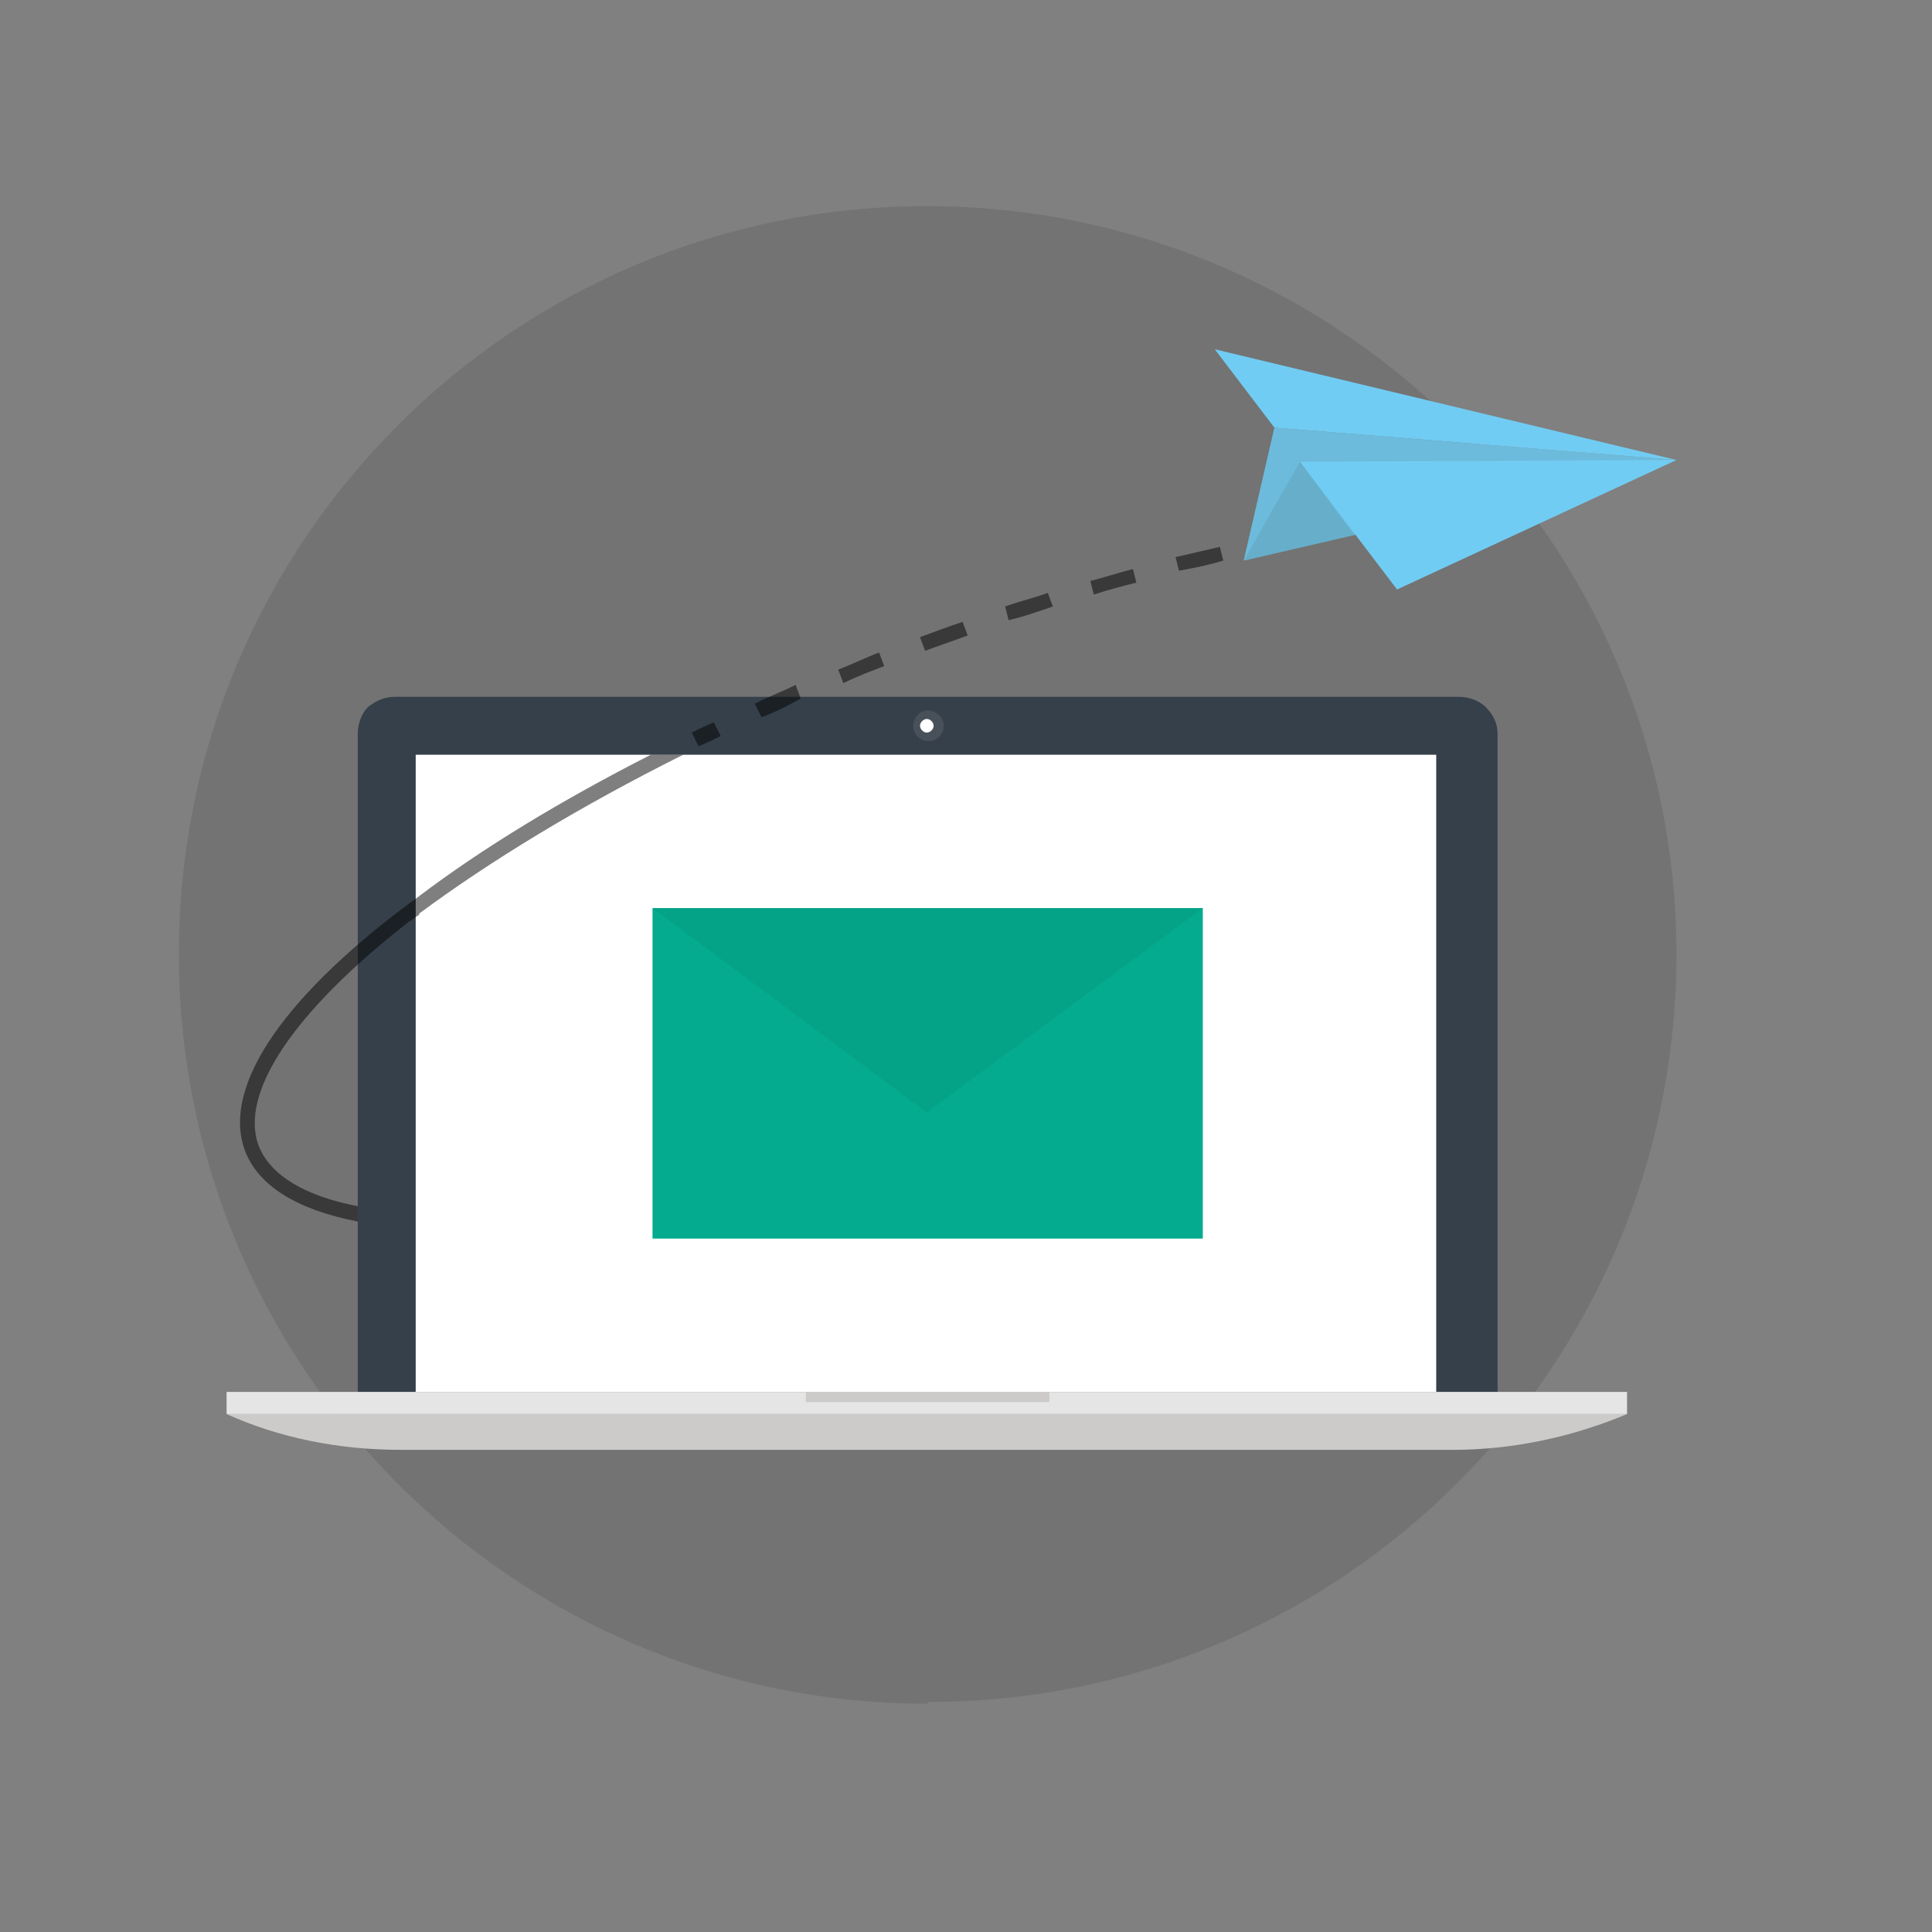 <?xml version="1.0" encoding="utf-8"?>
<!-- Generator: Adobe Illustrator 23.0.3, SVG Export Plug-In . SVG Version: 6.00 Build 0)  -->
<svg version="1.1" id="Calque_1" xmlns="http://www.w3.org/2000/svg" xmlns:xlink="http://www.w3.org/1999/xlink" x="0px" y="0px"
	 viewBox="0 0 113.4 113.4" style="enable-background:new 0 0 113.4 113.4;" xml:space="preserve">
<rect x="0" y="0" width="113.4" height="113.4" fill="#808080" stroke="none"/>
<style type="text/css">
	.st0{opacity:0.1;}
	.st1{fill:#36404A;}
	.st2{fill:#48505A;}
	.st3{fill:#FFFFFF;}
	.st4{fill:#04AB8E;}
	.st5{opacity:5.000000e-02;enable-background:new    ;}
	.st6{fill:#CCCBCA;}
	.st7{fill:#E6E5E5;}
	.st8{opacity:0.5;}
	.st9{fill:#6CBBDC;}
	.st10{fill:#71CCF3;}
	.st11{fill:#67AECB;}
</style>
<path class="st0" d="M10.5,56c0-24.3,19.7-43.9,43.9-43.9s44,19.7,44,43.9c0,24.3-19.7,43.9-43.9,43.9l-0.1,0.1
	C30.2,100,10.5,80.3,10.5,56"/>
<g>
	<path class="st1" d="M87.2,41.5c-0.4-0.4-1-0.6-1.6-0.6H23.2c-0.6,0-1.1,0.2-1.6,0.6c-0.4,0.4-0.6,1-0.6,1.6v38.6h66.9V43.1
		C87.9,42.5,87.7,42,87.2,41.5z"/>
	<g>
		<path class="st2" d="M55.4,42.6c0,0.5-0.4,0.9-0.9,0.9s-0.9-0.4-0.9-0.9s0.4-0.9,0.9-0.9C54.9,41.7,55.4,42.1,55.4,42.6z"/>
		<path class="st3" d="M54.8,42.6c0,0.2-0.2,0.4-0.4,0.4S54,42.8,54,42.6s0.2-0.4,0.4-0.4C54.6,42.2,54.8,42.4,54.8,42.6z"/>
	</g>
	<rect x="24.4" y="44.3" class="st3" width="59.9" height="37.4"/>
	<g>
		<rect x="38.3" y="53.3" class="st4" width="32.3" height="19.4"/>
		<polygon class="st5" points="38.3,53.3 54.4,65.3 70.6,53.3 		"/>
	</g>
</g>
<path class="st6" d="M13.3,83c3.1,1.4,6.6,2.1,10.2,2.1h61.8c3.6,0,7.1-0.8,10.2-2.1H13.3"/>
<polyline class="st7" points="13.3,83 95.5,83 95.5,81.7 13.3,81.7 "/>
<rect x="47.3" y="81.7" class="st6" width="14.3" height="0.6"/>
<g class="st8">
	<g>
		<path d="M74.3,32.4l-0.2-0.8c0.5-0.1,0.9-0.2,1.4-0.3l0.2,0.8C75.2,32.2,74.8,32.3,74.3,32.4z"/>
		<path d="M44.7,42.1l-0.4-0.8c0.8-0.4,1.6-0.7,2.4-1.1L47,41C46.3,41.4,45.5,41.8,44.7,42.1z M49.5,40.1l-0.3-0.8
			c0.8-0.3,1.6-0.7,2.4-1l0.3,0.8C51.1,39.4,50.3,39.7,49.5,40.1z M54.3,38.2L54,37.4c0.8-0.3,1.6-0.6,2.5-0.9l0.3,0.8
			C56,37.6,55.1,37.9,54.3,38.2z M59.2,36.4L59,35.6c0.8-0.3,1.7-0.5,2.5-0.8l0.3,0.8C60.9,35.9,60.1,36.2,59.2,36.4z M64.2,34.9
			L64,34.1c0.8-0.2,1.7-0.5,2.5-0.7l0.2,0.8C65.9,34.4,65.1,34.6,64.2,34.9z M69.2,33.5L69,32.7c0.9-0.2,1.7-0.4,2.6-0.6l0.2,0.8
			C71.2,33.1,70.3,33.3,69.2,33.5z"/>
		<path d="M41,43.8L40.6,43c0.4-0.2,0.8-0.4,1.3-0.6l0.4,0.8C41.9,43.4,41.5,43.6,41,43.8z"/>
	</g>
	<path d="M24.5,53.7c4.3-3.2,9.6-6.4,15.6-9.4h-1.9c-5.3,2.7-9.9,5.5-13.6,8.3L24.5,53.7L24.5,53.7z"/>
	<path d="M14.4,67.6c0.8,2,3,3.4,6.6,4.1v-0.9c-3.1-0.6-5.1-1.8-5.8-3.5c-1.2-3.1,2-7.9,8.8-13.2c0.2-0.1,0.4-0.3,0.6-0.4v-1.1
		C16.9,58.2,12.9,63.7,14.4,67.6z"/>
</g>
<g>
	<polygon class="st9" points="74.8,25.1 73,32.9 98.4,27 	"/>
	<polygon class="st10" points="76.3,27.1 82,34.6 98.4,27 	"/>
	<polygon class="st10" points="71.3,20.5 74.8,25.1 98.4,27 	"/>
	<polygon class="st11" points="73,32.9 76.3,27.1 79.5,31.4 	"/>
</g>
</svg>
